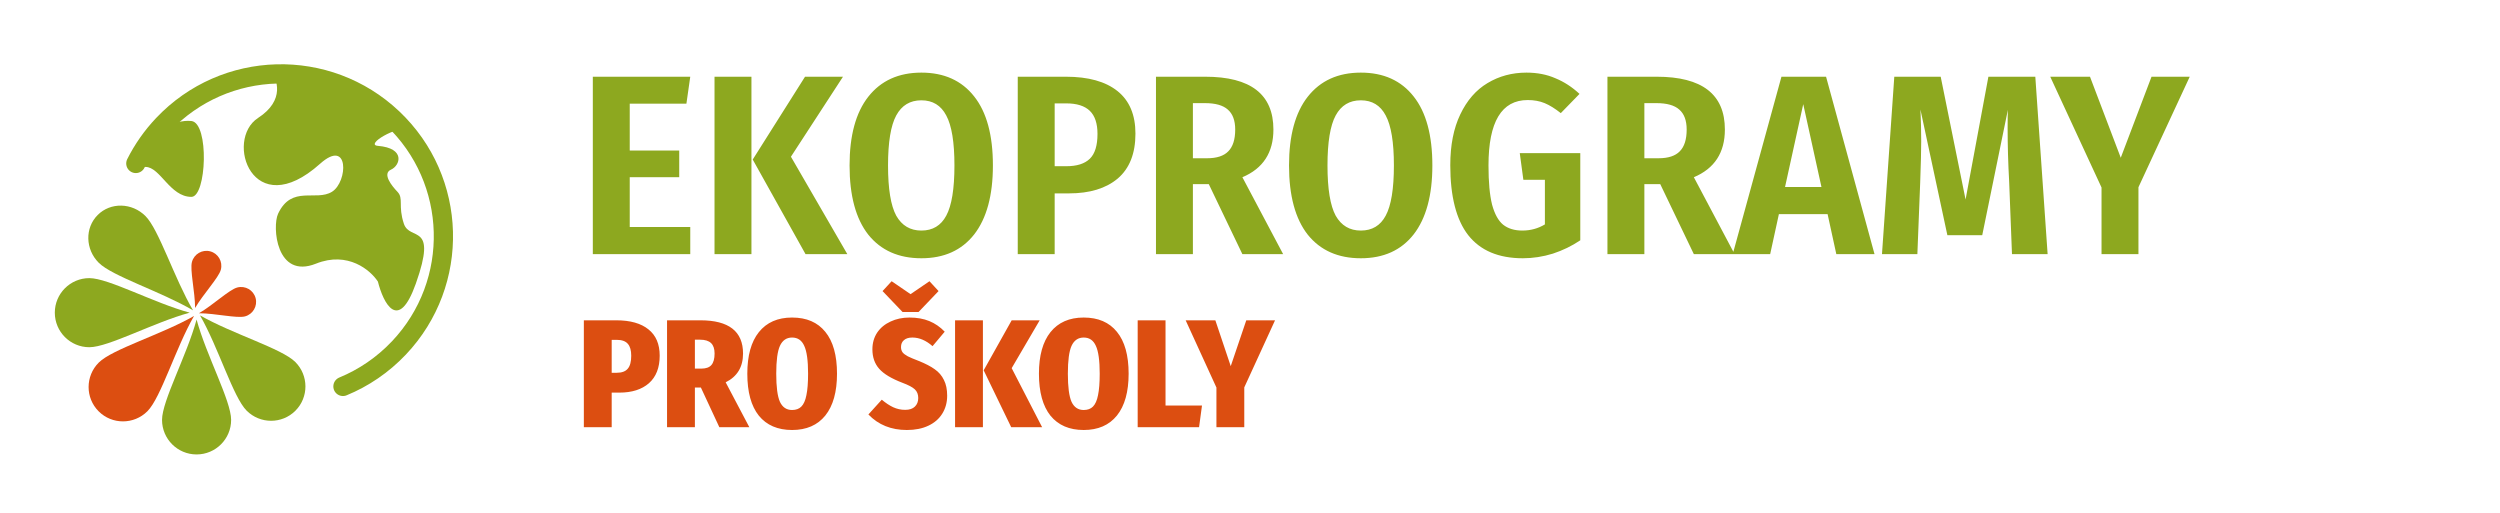 <svg xmlns="http://www.w3.org/2000/svg" width="390" height="80" viewBox="0 0 390 80" fill="none"><path d="M107.68 11.968L107.08 16.168H98.24V23.488H105.96V27.648H98.24V35.408H107.68V39.648H92.48V11.968H107.68ZM117.225 11.968V39.648H111.465V11.968H117.225ZM131.505 11.968L123.385 24.448L132.185 39.648H125.665L117.425 24.888L125.585 11.968H131.505ZM143.733 11.328C147.28 11.328 150.026 12.568 151.973 15.048C153.92 17.502 154.893 21.088 154.893 25.808C154.893 30.475 153.92 34.062 151.973 36.568C150.026 39.048 147.28 40.288 143.733 40.288C140.186 40.288 137.426 39.062 135.453 36.608C133.506 34.128 132.533 30.528 132.533 25.808C132.533 21.142 133.506 17.568 135.453 15.088C137.426 12.582 140.186 11.328 143.733 11.328ZM143.733 15.648C141.973 15.648 140.666 16.435 139.813 18.008C138.96 19.582 138.533 22.182 138.533 25.808C138.533 29.462 138.96 32.075 139.813 33.648C140.693 35.195 142 35.968 143.733 35.968C145.493 35.968 146.786 35.195 147.613 33.648C148.466 32.075 148.893 29.462 148.893 25.808C148.893 22.182 148.466 19.582 147.613 18.008C146.786 16.435 145.493 15.648 143.733 15.648ZM166.289 11.968C169.783 11.968 172.463 12.715 174.329 14.208C176.196 15.702 177.129 17.915 177.129 20.848C177.129 23.942 176.209 26.275 174.369 27.848C172.529 29.395 169.996 30.168 166.769 30.168H164.529V39.648H158.769V11.968H166.289ZM166.369 25.928C167.996 25.928 169.209 25.542 170.009 24.768C170.809 23.995 171.209 22.702 171.209 20.888C171.209 19.262 170.809 18.062 170.009 17.288C169.209 16.515 167.983 16.128 166.329 16.128H164.529V25.928H166.369ZM188.572 28.728H186.092V39.648H180.332V11.968H188.012C195.105 11.968 198.652 14.715 198.652 20.208C198.652 23.808 197.038 26.288 193.812 27.648L200.172 39.648H193.812L188.572 28.728ZM188.292 24.688C189.812 24.688 190.918 24.328 191.612 23.608C192.332 22.888 192.692 21.755 192.692 20.208C192.692 18.795 192.305 17.755 191.532 17.088C190.785 16.422 189.598 16.088 187.972 16.088H186.092V24.688H188.292ZM212.288 11.328C215.834 11.328 218.581 12.568 220.528 15.048C222.474 17.502 223.448 21.088 223.448 25.808C223.448 30.475 222.474 34.062 220.528 36.568C218.581 39.048 215.834 40.288 212.288 40.288C208.741 40.288 205.981 39.062 204.008 36.608C202.061 34.128 201.088 30.528 201.088 25.808C201.088 21.142 202.061 17.568 204.008 15.088C205.981 12.582 208.741 11.328 212.288 11.328ZM212.288 15.648C210.528 15.648 209.221 16.435 208.368 18.008C207.514 19.582 207.088 22.182 207.088 25.808C207.088 29.462 207.514 32.075 208.368 33.648C209.248 35.195 210.554 35.968 212.288 35.968C214.048 35.968 215.341 35.195 216.168 33.648C217.021 32.075 217.448 29.462 217.448 25.808C217.448 22.182 217.021 19.582 216.168 18.008C215.341 16.435 214.048 15.648 212.288 15.648ZM238.124 11.328C239.804 11.328 241.311 11.622 242.644 12.208C244.004 12.768 245.257 13.582 246.404 14.648L243.484 17.648C242.577 16.928 241.737 16.408 240.964 16.088C240.191 15.768 239.311 15.608 238.324 15.608C234.244 15.608 232.204 19.008 232.204 25.808C232.204 28.395 232.391 30.435 232.764 31.928C233.164 33.395 233.737 34.435 234.484 35.048C235.257 35.662 236.257 35.968 237.484 35.968C238.764 35.968 239.937 35.648 241.004 35.008V28.048H237.644L237.084 23.888H246.524V37.488C245.217 38.368 243.791 39.062 242.244 39.568C240.697 40.048 239.137 40.288 237.564 40.288C233.777 40.288 230.937 39.088 229.044 36.688C227.177 34.288 226.244 30.648 226.244 25.768C226.244 22.648 226.764 20.008 227.804 17.848C228.844 15.662 230.257 14.035 232.044 12.968C233.857 11.875 235.884 11.328 238.124 11.328ZM259.001 28.728H256.521V39.648H250.761V11.968H258.441C265.535 11.968 269.081 14.715 269.081 20.208C269.081 23.808 267.468 26.288 264.241 27.648L270.601 39.648H264.241L259.001 28.728ZM258.721 24.688C260.241 24.688 261.348 24.328 262.041 23.608C262.761 22.888 263.121 21.755 263.121 20.208C263.121 18.795 262.735 17.755 261.961 17.088C261.215 16.422 260.028 16.088 258.401 16.088H256.521V24.688H258.721ZM286.466 39.648L285.106 33.408H277.506L276.146 39.648H270.306L277.906 11.968H284.866L292.426 39.648H286.466ZM278.466 29.168H284.146L281.306 16.248L278.466 29.168ZM319.429 39.648H313.869L313.429 28.328C313.269 25.448 313.189 22.648 313.189 19.928C313.189 18.648 313.202 17.715 313.229 17.128L309.229 36.688H303.789L299.589 17.088C299.669 18.768 299.709 20.422 299.709 22.048C299.709 23.408 299.655 25.555 299.549 28.488L299.109 39.648H293.589L295.509 11.968H302.749L306.629 31.128L310.189 11.968H317.509L319.429 39.648ZM341.598 11.968L333.598 29.208V39.648H327.838V29.248L319.838 11.968H326.038L330.838 24.608L335.638 11.968H341.598Z" fill="#8DA81F"></path><path d="M96.144 49.968C98.32 49.968 99.992 50.44 101.16 51.384C102.328 52.312 102.912 53.68 102.912 55.488C102.912 57.36 102.352 58.792 101.232 59.784C100.112 60.76 98.576 61.248 96.624 61.248H95.424V66.648H91.08V49.968H96.144ZM96.216 58.152C97 58.152 97.568 57.944 97.92 57.528C98.288 57.112 98.472 56.432 98.472 55.488C98.472 54.656 98.296 54.04 97.944 53.64C97.592 53.224 97.016 53.016 96.216 53.016H95.424V58.152H96.216ZM109.339 60.456H108.403V66.648H104.059V49.968H109.267C113.699 49.968 115.915 51.696 115.915 55.152C115.915 57.248 115.011 58.744 113.203 59.64L116.899 66.648H112.219L109.339 60.456ZM108.403 57.504H109.387C110.123 57.504 110.651 57.32 110.971 56.952C111.307 56.568 111.475 55.968 111.475 55.152C111.475 54.416 111.291 53.872 110.923 53.52C110.555 53.168 109.987 52.992 109.219 52.992H108.403V57.504ZM123.565 49.536C125.821 49.536 127.549 50.28 128.749 51.768C129.965 53.256 130.573 55.432 130.573 58.296C130.573 61.128 129.965 63.304 128.749 64.824C127.533 66.328 125.805 67.08 123.565 67.08C121.325 67.08 119.597 66.336 118.381 64.848C117.181 63.344 116.581 61.16 116.581 58.296C116.581 55.48 117.181 53.32 118.381 51.816C119.597 50.296 121.325 49.536 123.565 49.536ZM123.565 52.656C122.701 52.656 122.069 53.088 121.669 53.952C121.285 54.8 121.093 56.248 121.093 58.296C121.093 60.36 121.285 61.824 121.669 62.688C122.069 63.536 122.701 63.96 123.565 63.96C124.173 63.96 124.653 63.784 125.005 63.432C125.373 63.064 125.637 62.472 125.797 61.656C125.973 60.824 126.061 59.704 126.061 58.296C126.061 56.248 125.861 54.8 125.461 53.952C125.077 53.088 124.445 52.656 123.565 52.656ZM141.878 49.536C143.046 49.536 144.078 49.72 144.974 50.088C145.87 50.456 146.67 51.008 147.374 51.744L145.478 54C144.454 53.104 143.406 52.656 142.334 52.656C141.758 52.656 141.318 52.792 141.014 53.064C140.71 53.32 140.558 53.68 140.558 54.144C140.558 54.464 140.638 54.736 140.798 54.96C140.958 55.168 141.23 55.376 141.614 55.584C141.998 55.776 142.566 56.016 143.318 56.304C144.358 56.72 145.19 57.152 145.814 57.6C146.454 58.048 146.934 58.608 147.254 59.28C147.59 59.936 147.758 60.752 147.758 61.728C147.758 62.784 147.502 63.72 146.99 64.536C146.494 65.336 145.774 65.96 144.83 66.408C143.886 66.856 142.766 67.08 141.47 67.08C139.022 67.08 137.022 66.272 135.47 64.656L137.558 62.352C138.166 62.864 138.758 63.256 139.334 63.528C139.926 63.8 140.55 63.936 141.206 63.936C141.878 63.936 142.382 63.768 142.718 63.432C143.07 63.096 143.246 62.648 143.246 62.088C143.246 61.528 143.07 61.08 142.718 60.744C142.366 60.408 141.718 60.064 140.774 59.712C139.062 59.056 137.854 58.328 137.15 57.528C136.446 56.728 136.094 55.72 136.094 54.504C136.094 53.512 136.342 52.64 136.838 51.888C137.35 51.136 138.046 50.56 138.926 50.16C139.806 49.744 140.79 49.536 141.878 49.536ZM144.998 43.872L146.414 45.408L143.294 48.672H140.798L137.678 45.408L139.094 43.872L142.046 45.888L144.998 43.872ZM153.334 49.968V66.648H148.99V49.968H153.334ZM162.19 49.968L157.822 57.432L162.574 66.648H157.75L153.454 57.768L157.822 49.968H162.19ZM169.058 49.536C171.314 49.536 173.042 50.28 174.242 51.768C175.458 53.256 176.066 55.432 176.066 58.296C176.066 61.128 175.458 63.304 174.242 64.824C173.026 66.328 171.298 67.08 169.058 67.08C166.818 67.08 165.09 66.336 163.874 64.848C162.674 63.344 162.074 61.16 162.074 58.296C162.074 55.48 162.674 53.32 163.874 51.816C165.09 50.296 166.818 49.536 169.058 49.536ZM169.058 52.656C168.194 52.656 167.562 53.088 167.162 53.952C166.778 54.8 166.586 56.248 166.586 58.296C166.586 60.36 166.778 61.824 167.162 62.688C167.562 63.536 168.194 63.96 169.058 63.96C169.666 63.96 170.146 63.784 170.498 63.432C170.866 63.064 171.13 62.472 171.29 61.656C171.466 60.824 171.554 59.704 171.554 58.296C171.554 56.248 171.354 54.8 170.954 53.952C170.57 53.088 169.938 52.656 169.058 52.656ZM181.822 49.968V63.264H187.51L187.054 66.648H177.478V49.968H181.822ZM198.907 49.968L194.107 60.432V66.648H189.763V60.456L184.963 49.968H189.595L191.995 57.12L194.419 49.968H198.907Z" fill="#DC4E11"></path><path d="M21.189 25.5C22.276 23.334 23.695 21.289 25.447 19.438C35.067 9.28 51.1 8.844 61.259 18.463C71.417 28.084 71.854 44.117 62.234 54.275C59.694 56.957 56.708 58.961 53.5 60.282" stroke="#8DA81F" stroke-width="3" stroke-linecap="round" stroke-linejoin="round"></path><path d="M29.859 30.712C26.5 30.712 25 26.041 22.695 26.041L20.5 26.041C23 21.369 24.851 20.732 24 20.961C24 20.961 27.056 18.566 29.859 18.878C32.661 19.189 32.23 30.712 29.859 30.712Z" fill="#8DA81F"></path><path d="M40.267 18.393C44.503 15.652 43.278 12.268 42.136 10.918C55.489 9.316 61.971 17.789 63.548 20.237C63.791 20.346 63.937 20.553 63.937 20.884C63.937 20.884 63.81 20.644 63.548 20.237C62.051 19.565 56.843 22.573 58.954 22.753C63.311 23.123 62.424 25.828 61 26.461C59.577 27.093 61.129 29.008 62 29.916C63.002 30.961 62.068 32.096 63.002 34.899C63.937 37.702 68.297 34.587 64.871 44.242C62.13 51.966 59.784 47.253 58.954 43.931C57.812 42.166 54.282 39.135 49.299 41.128C43.07 43.619 42.446 35.336 43.382 33.342C45.5 28.826 49.299 31.461 51.791 29.916C54.282 28.371 54.5 21.461 49.922 25.556C39.412 34.957 34.973 21.819 40.267 18.393Z" fill="#8DA81F"></path><path d="M22.693 33.705C24.797 35.809 27.166 43.383 30.117 48.416C25.084 45.465 17.51 43.096 15.405 40.992C13.301 38.887 13.227 35.55 15.239 33.538C17.251 31.526 20.588 31.6 22.693 33.705Z" fill="#8DA81F"></path><path d="M13.94 54.166C16.916 54.166 23.947 50.316 29.592 48.777C23.947 47.237 16.916 43.388 13.94 43.388C10.963 43.388 8.551 45.801 8.551 48.777C8.551 51.753 10.963 54.166 13.94 54.166Z" fill="#8DA81F"></path><path d="M22.996 64.153C25.101 62.048 27.361 54.366 30.269 49.29C25.192 52.197 17.51 54.458 15.405 56.562C13.301 58.666 13.294 62.071 15.391 64.168C17.487 66.264 20.892 66.257 22.996 64.153Z" fill="#DC4E11"></path><path d="M29.942 40.871C29.607 42.121 30.426 45.504 30.435 48.047C31.713 45.849 34.114 43.328 34.449 42.079C34.784 40.829 34.046 39.546 32.802 39.212C31.557 38.879 30.277 39.622 29.942 40.871Z" fill="#DC4E11"></path><path d="M37.007 44.851C35.758 45.186 33.237 47.587 31.039 48.866C33.582 48.874 36.965 49.693 38.215 49.358C39.464 49.023 40.207 47.743 39.873 46.498C39.54 45.254 38.257 44.516 37.007 44.851Z" fill="#DC4E11"></path><path d="M38.475 64.061C36.37 61.957 34.11 54.274 31.202 49.198C36.279 52.105 43.961 54.366 46.066 56.47C48.17 58.575 48.176 61.98 46.08 64.076C43.984 66.172 40.579 66.165 38.475 64.061Z" fill="#8DA81F"></path><path d="M36.056 65.504C36.056 62.528 32.206 55.497 30.667 49.852C29.127 55.497 25.278 62.528 25.278 65.504C25.278 68.48 27.691 70.893 30.667 70.893C33.643 70.893 36.056 68.48 36.056 65.504Z" fill="#8DA81F"></path></svg>